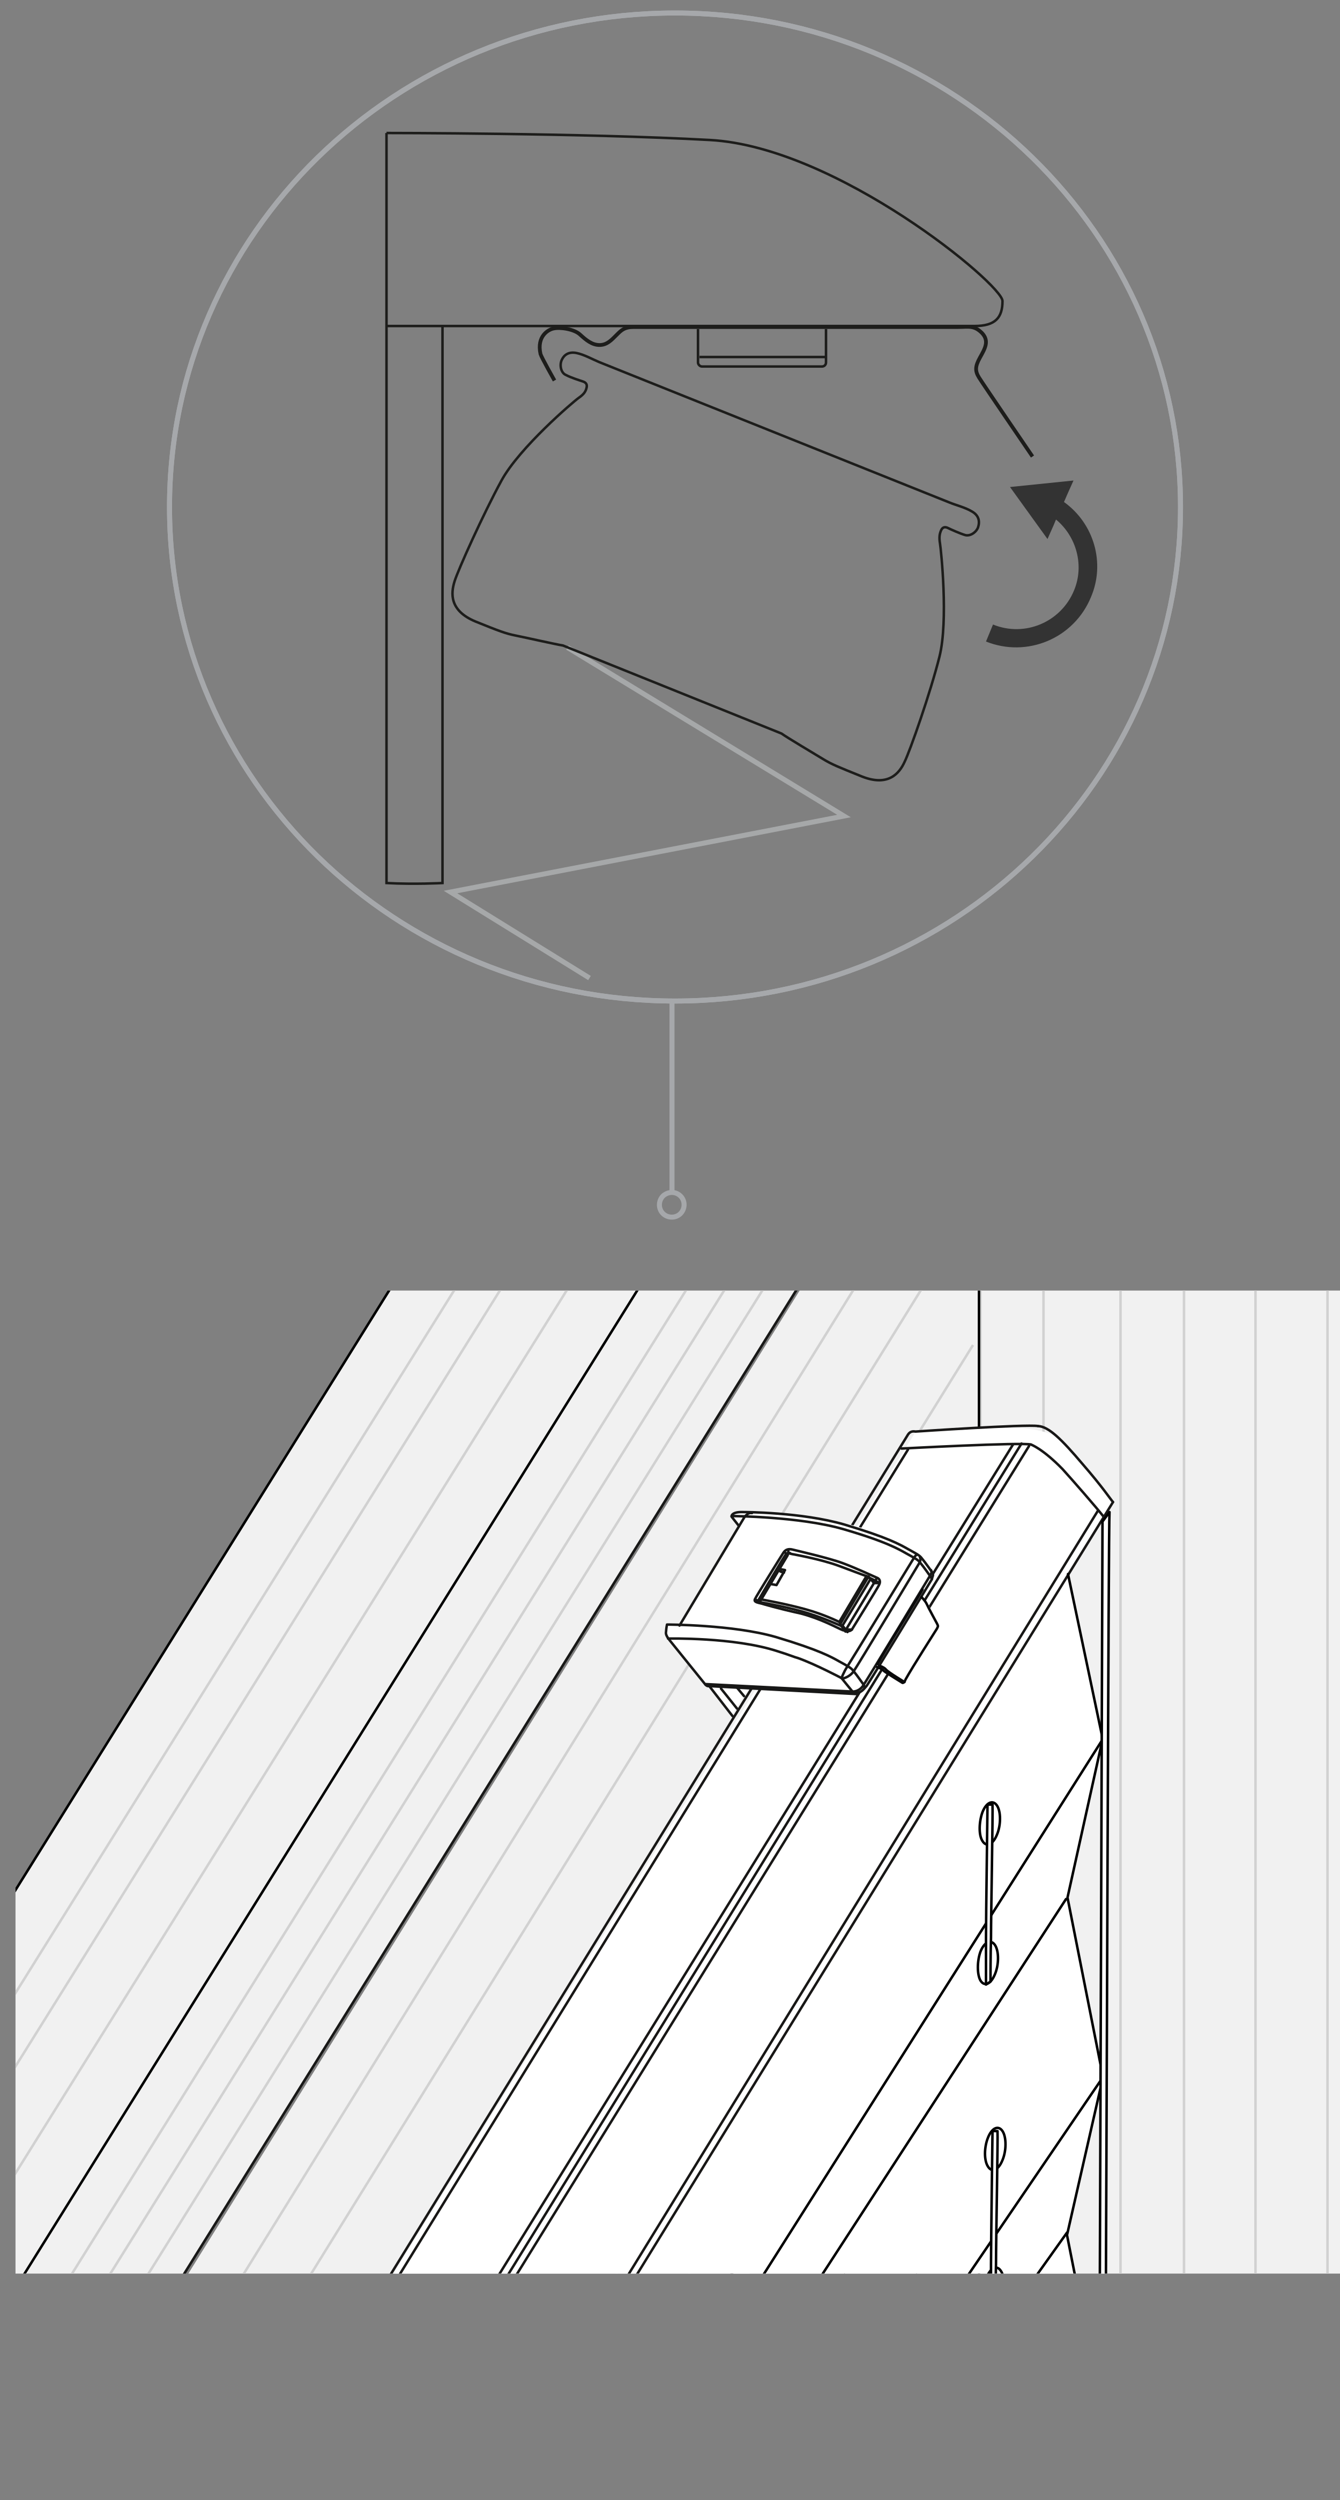 <?xml version="1.0" encoding="utf-8"?>
<!-- Generator: $$$/GeneralStr/196=Adobe Illustrator 27.6.0, SVG Export Plug-In . SVG Version: 6.00 Build 0)  -->
<!DOCTYPE svg PUBLIC "-//W3C//DTD SVG 1.1//EN" "http://www.w3.org/Graphics/SVG/1.1/DTD/svg11.dtd">
<svg version="1.1" id="Ebene_1" xmlns:x="http://ns.adobe.com/Extensibility/1.0/" xmlns:i="http://ns.adobe.com/AdobeIllustrator/10.0/" xmlns:graph="http://ns.adobe.com/Graphs/1.0/"
	 xmlns="http://www.w3.org/2000/svg" xmlns:xlink="http://www.w3.org/1999/xlink" x="0px" y="0px" width="268px" height="500px"
	 viewBox="0 0 268 500" style="enable-background:new 0 0 268 500;" xml:space="preserve">
<rect x="0" y="0" width="268" height="500" fill="#808080" stroke="none"/>
<style type="text/css">
	.st0{fill:none;stroke:#A6A8AB;}
	.st1{fill:none;stroke:#1D1D1B;stroke-width:0.75;stroke-miterlimit:10;}
	.st2{fill:none;stroke:#1D1D1B;stroke-width:0.5;stroke-miterlimit:10;}
	.st3{fill:none;stroke:#A6A8A9;stroke-miterlimit:10;}
	.st4{fill:#333333;}
	.st5{fill:none;stroke:#000100;stroke-width:0.5;stroke-linecap:round;stroke-linejoin:round;stroke-miterlimit:10;}
	.st6{clip-path:url(#SVGID_00000054229784500811979770000004984258716145152188_);}
	.st7{fill:#F1F1F1;stroke:#000100;stroke-width:0.5;stroke-linecap:round;stroke-linejoin:round;stroke-miterlimit:10;}
	.st8{fill:#F1F1F1;}
	.st9{fill:none;stroke:#D1D1D1;stroke-width:0.5;}
	.st10{fill:#CDB39D;}
	.st11{fill:none;stroke:#000000;stroke-width:0.127;stroke-miterlimit:10;}
	.st12{fill:none;stroke:#181716;stroke-width:0.5;stroke-linecap:round;stroke-linejoin:round;stroke-miterlimit:10;}
	.st13{fill:none;stroke:#181817;stroke-width:0.5;stroke-linecap:round;stroke-linejoin:round;stroke-miterlimit:10;}
	.st14{fill:#FFFFFF;}
	.st15{fill:none;stroke:#000000;stroke-width:0.5;stroke-linecap:round;stroke-linejoin:round;stroke-miterlimit:10;}
	.st16{fill:#FFFFFF;stroke:#000000;stroke-width:0.5;stroke-linecap:round;stroke-linejoin:round;stroke-miterlimit:10;}
	.st17{fill:none;stroke:#181817;stroke-width:0.5;stroke-linecap:round;stroke-linejoin:round;}
	.st18{fill:none;stroke:#0A0A0B;stroke-width:0.5;stroke-linecap:round;stroke-linejoin:round;stroke-miterlimit:10;}
</style>
<g>
	<g>
		<g>
			<g>
				<g>
					<path class="st0" d="M135,2.6c-55.8,0-101.1,44.2-101.1,98.8s45.3,98.8,101.1,98.8s101.1-44.2,101.1-98.8S190.8,2.6,135,2.6"/>
					<path class="st0" d="M135,2.6c-55.8,0-101.1,44.2-101.1,98.8s45.3,98.8,101.1,98.8s101.1-44.2,101.1-98.8S190.8,2.6,135,2.6z"
						/>
				</g>
			</g>
			<g>
				<line class="st0" x1="134.4" y1="238.2" x2="134.4" y2="200.3"/>
				<g>
					<path class="st0" d="M132.7,239.1c-1,0.9-1.1,2.5-0.2,3.5c0.9,1,2.5,1.1,3.5,0.2c1-0.9,1.1-2.5,0.2-3.5
						C135.3,238.3,133.8,238.2,132.7,239.1z"/>
				</g>
			</g>
		</g>
		<g>
			<path class="st1" d="M206.5,91.3c0,0-9.9-14.5-10.7-15.8s-0.8-2.2,0.2-4s1.9-3.3,0.4-4.9c-1.6-1.6-2.7-1.2-4.8-1.2
				s-62.9,0-64.8,0s-2.5,0.6-3.5,1.6s-1.9,2-3.4,2s-2.7-1-3.9-2.1c-1.2-1.1-4-1.5-5.3-1.2c-1,0.2-3.4,1.5-2.6,5.1
				c0.2,0.7,2.8,5.3,2.8,5.3"/>
			<path class="st2" d="M139.6,65.8v6.7c0,0.4,0.4,0.8,0.8,0.8h24c0.4,0,0.8-0.3,0.8-0.8v-6.7"/>
			<line class="st2" x1="165.2" y1="71.4" x2="139.9" y2="71.4"/>
			<polyline class="st3" points="113.5,129.5 168.8,163.2 90.1,178.4 117.9,195.6 			"/>
		</g>
		<path class="st2" d="M77.3,26.6v150c5.6,0.3,11.2,0,11.2,0V65.2"/>
		<path class="st2" d="M77.3,65.2c0,0,113.4,0,117.6,0c4.2,0,5.6-1.7,5.6-5S167.4,29.4,142,28s-64.7-1.4-64.7-1.4"/>
	</g>
	<path class="st4" d="M212.8,100.4l0.6-1.4l1.3-2.9L202,97.4l7.5,10.4l1.2-2.7l0.5-1.2c4.1,3.4,5.7,9.2,3.6,14.2
		c-2.6,6.3-9.8,9.4-16.2,6.8l-1.4,3.4c8.2,3.3,17.6-0.6,21-8.9C221.1,112.6,218.8,104.7,212.8,100.4z"/>
	<g>
		<path class="st2" d="M156.3,146.7c1.1,0.8,6.5,4,8.3,5.1s3.1,1.6,7.8,3.5c5.3,2.1,7.5-0.7,8.5-2.9c1.1-2.2,5.2-13.9,7-21.1
			s0.3-21.4,0.1-22.6s-0.1-1.9,0.2-2.6s0.8-0.8,1.4-0.5c0.6,0.3,2.4,1.1,3.4,1.4s2.2-0.5,2.6-1.5c0.4-1.2,0.2-2.4-1.2-3.2
			c-1.3-0.8-3.3-1.3-4.5-1.8l-70.1-28.1c-1.2-0.5-3-1.5-4.5-1.8s-2.5,0.3-3,1.5c-0.4,1-0.1,2.5,0.9,2.9c0.9,0.5,2.8,1.1,3.4,1.3
			c0.6,0.2,0.9,0.6,0.7,1.3c-0.2,0.8-0.6,1.3-1.6,2s-11.8,9.9-15.4,16.5s-8.7,17.9-9.4,20.2c-0.7,2.3-1.1,5.8,4.2,8
			c4.7,1.9,6,2.4,8,2.8s8.2,1.8,9.5,2L156.3,146.7z"/>
		<path class="st2" d="M123,88.9"/>
	</g>
</g>
<path class="st5" d="M60.7,208.3"/>
<path class="st5" d="M239.5,109.9"/>
<g>
	<defs>
		<rect id="SVGID_1_" x="3.1" y="258.1" width="265.1" height="196.6"/>
	</defs>
	<clipPath id="SVGID_00000066476917651300395410000018017738789263225017_">
		<use xlink:href="#SVGID_1_"  style="overflow:visible;"/>
	</clipPath>
	<g style="clip-path:url(#SVGID_00000066476917651300395410000018017738789263225017_);">
		<g>
			<polyline class="st7" points="251.1,59.8 214.3,39.1 -978,1952.3 -941.2,1972.9 			"/>
			<g>
				<path class="st8" d="M-938.4,2024.3L285.5,1613l1.1-1558.6L-938.4,2024.3z M195.2,1525.7l-906.1,306.7l907-1451.6L195.2,1525.7z
					"/>
				<g>
					<line class="st9" x1="-938.4" y1="2024.3" x2="-708.1" y2="1830.4"/>
					<polyline class="st9" points="195.2,1632 -907.9,1998.6 195.2,218.4 					"/>
					<polyline class="st9" points="194.6,1616.2 -878.9,1972.9 194.6,241.2 					"/>
					<polyline class="st9" points="196.1,1599.8 -844.7,1945.7 194.6,269 					"/>
					<polyline class="st9" points="196.5,1575.5 -799.4,1906.4 195.2,310.5 					"/>
					<polyline class="st9" points="196.4,1558.6 -764.6,1878 196.5,337.4 					"/>
					<polyline class="st9" points="196.7,1542.2 -732.1,1850.9 195.2,362.6 					"/>
					<line class="st9" x1="195.2" y1="1525.7" x2="195.2" y2="1644.9"/>
					<line class="st9" x1="196.1" y1="380.8" x2="196.1" y2="189.6"/>
					<line class="st9" x1="276.3" y1="70.9" x2="276.3" y2="1616.2"/>
					<line class="st9" x1="265.5" y1="1619.7" x2="265.5" y2="89"/>
					<line class="st9" x1="251.1" y1="110.6" x2="251.1" y2="1625.9"/>
					<line class="st9" x1="236.8" y1="1629.3" x2="236.8" y2="126"/>
					<line class="st9" x1="224.1" y1="154.9" x2="224.1" y2="1632.6"/>
					<line class="st9" x1="208.7" y1="1638.8" x2="208.7" y2="181.3"/>
				</g>
			</g>
			<g>
				<polygon class="st10" points="-714,1832.6 -662.4,1751.6 128.4,1483.7 195.2,1525.7 				"/>
				<polygon class="st8" points="128.4,1483.7 128.4,482.3 195.7,379.5 195.2,1525.7 				"/>
				<polyline class="st11" points="183.3,394.8 183.3,1518.2 -704.1,1814 				"/>
				<polyline class="st11" points="168.9,427.8 168.9,1509.2 -683.7,1793.5 				"/>
				<polyline class="st11" points="154.2,459.3 154.2,1500 -665.4,1773.2 				"/>
				<polyline class="st11" points="141.3,474.9 141.3,1491.8 -660.1,1758.9 				"/>
			</g>
			<g>
				<polyline class="st7" points="-940.4,2024.9 -965,2011.1 263.6,39.6 286.6,52.9 				"/>
				<g>
					<g>
						<path class="st12" d="M-718.5,1515.7"/>
					</g>
					<g>
						<line class="st5" x1="-940.7" y1="2025.4" x2="285.5" y2="1613"/>
					</g>
					<polyline class="st4" points="134.2,1486.7 134.2,474.7 126,486.9 124.9,1482.4 -660,1745.8 -667.6,1757.9 134.2,1487.7 					
						"/>
					<line class="st5" x1="285.5" y1="1613" x2="286" y2="54.4"/>
					<line class="st5" x1="195.8" y1="1640.1" x2="195.8" y2="199.5"/>
					<line class="st13" x1="286" y1="54.4" x2="-940.7" y2="2025.4"/>
					<line class="st13" x1="195.2" y1="376.5" x2="-714" y2="1832.3"/>
					<path class="st13" d="M-750.2,1861.7"/>
					<path class="st13" d="M213.6,314.8"/>
					<path class="st13" d="M195.2,376.5"/>
					<path class="st13" d="M286,54.4"/>
				</g>
				<g>
					<g>
						<path class="st12" d="M-696.3,1939"/>
					</g>
				</g>
				<g>
					<path class="st5" d="M213.6,314.8"/>
					<polyline class="st5" points="-940.7,2025.4 -714,1832.6 195.2,1526.8 					"/>
				</g>
				<path class="st12" d="M88.7,420.6"/>
				<path class="st12" d="M103.3,423.6"/>
				<path class="st12" d="M95.7,443.2"/>
			</g>
			<line class="st5" x1="134.2" y1="1487.7" x2="195.8" y2="1527.1"/>
			<g>
				<line class="st9" x1="-969.8" y1="1956.9" x2="224.1" y2="44.6"/>
				<line class="st9" x1="-964" y1="1962.2" x2="229.9" y2="50"/>
				<line class="st9" x1="-953.4" y1="1966.6" x2="240.5" y2="54.4"/>
				<line class="st9" x1="-958.2" y1="2012.5" x2="270.9" y2="43.9"/>
				<line class="st9" x1="-953.3" y1="2017" x2="275.8" y2="48.3"/>
				<line class="st9" x1="-949.2" y1="2022.5" x2="281.7" y2="51.1"/>
			</g>
		</g>
		<path class="st14" d="M26.6,538.6l156.5-252.2c0,0,24.6-3.2,29.1,1.7c4.4,4.9,10.4,12.3,10.4,12.3l-9,14.4l6.8,33.5l-6.9,31.3
			l7,36.6l-7.1,30.5l6.6,33.8l-48.4,60.9L26.6,538.6z"/>
		<g>
			<g>
				<g>
					<path class="st12" d="M203.8,292.9"/>
				</g>
				<g>
					<g>
						<path class="st12" d="M-120,806.1"/>
					</g>
					<path class="st12" d="M-106.6,795.8"/>
				</g>
				<path class="st12" d="M-121.1,822.2c-2.7-0.5-3.2-0.4-5.8-3.6c-2.7-3.4-5.2-5.8-6.4-8c-1.7-3.3-2.6-4.7-3.1-5.7
					c-0.8-1.4-0.1-1.6,0.3-2.6c0.8-1.2,2.9-4.1,2.9-4.1"/>
				<path class="st12" d="M206.2,288.9c-1.6-0.5-25.9,0.8-25.9,0.8"/>
				<path class="st12" d="M207.6,285.2c2.1,0.1,4.6,2.5,9,7.7c3.9,4.5,5.4,6.8,6,7.5"/>
				<path class="st12" d="M206.2,288.9c0,0,2.3,0.8,6.3,4.9c2,2.2,6.8,7.7,8.2,9.5"/>
				<path class="st12" d="M206.2,288.9"/>
				<path class="st12" d="M207.6,285.2c-2.4-0.4-24.5,1.1-24.5,1.1c-0.6-0.1-1.1,0-1.5,0.6l-315.4,512"/>
				<line class="st12" x1="-133.5" y1="801.2" x2="181.6" y2="289.9"/>
				<line class="st12" x1="-113.3" y1="802.8" x2="204.3" y2="288.7"/>
				<line class="st12" x1="-112.2" y1="803.4" x2="205.8" y2="289.2"/>
				<line class="st12" x1="202.6" y1="288.9" x2="-115" y2="801.8"/>
				<line class="st12" x1="-97.1" y1="819.1" x2="222.6" y2="300.4"/>
				<line class="st12" x1="219.6" y1="302.1" x2="-97.7" y2="818.3"/>
				<g>
					<g>
						<g>
							<path class="st12" d="M-77.8,875.4l-5.2-1.1c-1.4-0.3-2.5,0.5-1.6,1.6c0.6,0.7,6.2,8.5,9.8,12c3.7,3.5,4.6,4.2,6.3,4.6
								c2.5,0.6,21.6,1.1,21.6,1.1c1.6,0.2,2.6,0.3,3.3-0.9c1.9-2.7,17.5-24.5,150.6-244.4"/>
							<path class="st12" d="M-78.8,874.2l-3.3-0.9c0,0-0.8-0.3-1.6,0.1c-0.4,0.3-1.1,0.9-1.3,1.6"/>
							<line class="st12" x1="-75.7" y1="871.1" x2="-77.8" y2="874"/>
							<line class="st12" x1="-82.2" y1="871.3" x2="-83.4" y2="873.5"/>
							<path class="st12" d="M-67.8,878.8"/>
							<path class="st12" d="M-61.8,885.7"/>
							<path class="st12" d="M-65.1,876c1.2-0.4,4.6-0.8,5.4-0.8c0.8-0.1,1.6-0.1,2.8,1.3c1.3,1.6,6,7.2,8,10c2,2.8,3.7,6.4,3.6,7.1
								"/>
							<path class="st12" d="M-78.8,874.2c0,0,10,1.9,14.6,0.3c0,0,2.6-0.4,3.6-0.6c1-0.2,3.1-0.1,4.1,0.8c1,1.2,7.6,9.1,8.8,11
								c1.4,2.1,3.4,5.7,3.6,7.4"/>
							<path class="st12" d="M-67,870.3c0,0,7.5-0.1,9.3-0.1c1.8,0,3.1,0.2,4.7,1.8c1.6,1.6,7.1,8.9,8.5,11s3.1,6,3.1,6"/>
							<path class="st12" d="M-78.5,874.5c-0.4,0.9-0.1,0.6-0.1,0.6s5,1.9,13.5,0.9c0,0-0.3-0.4-0.2-1c0.1-1,0.1-0.6,0.1-0.6
								l2.3-4.4"/>
							<path class="st12" d="M-69.1,864.1"/>
						</g>
					</g>
					<g>
						<g>
							<path class="st12" d="M-82.3,877.8"/>
							<path class="st12" d="M-82.3,877.8"/>
						</g>
					</g>
				</g>
				<g>
					<path class="st12" d="M179,302.4"/>
					<path class="st12" d="M196.5,288.5"/>
					<path class="st12" d="M192.5,292.6"/>
					<path class="st12" d="M193.9,291.5"/>
					<path class="st12" d="M195.4,290"/>
					<path class="st12" d="M196.5,288.8"/>
				</g>
				<g>
					<g>
						<polyline class="st12" points="-103.7,849.1 -102.3,846.2 -81.9,847.2 						"/>
						<line class="st12" x1="-104" y1="843.3" x2="-84.2" y2="844.7"/>
						<line class="st12" x1="-108.8" y1="838" x2="-88.6" y2="838.8"/>
						<line class="st12" x1="-110.7" y1="834.9" x2="-90.9" y2="836.3"/>
						<line class="st12" x1="-115.5" y1="829.6" x2="-95.2" y2="830.6"/>
						<line class="st12" x1="-117.4" y1="826.5" x2="-97.5" y2="828.1"/>
						<path class="st12" d="M-121.1,822.2c0,0,20.9,1.7,23,0.6"/>
						<path class="st12" d="M64.2,514.5"/>
					</g>
				</g>
				<g>
					<g>
						<line class="st12" x1="-86" y1="865.9" x2="-66.2" y2="867.3"/>
						<line class="st12" x1="-90.7" y1="860.7" x2="-70.6" y2="861.5"/>
						<line class="st12" x1="-92.7" y1="857.5" x2="-72.9" y2="858.9"/>
						<line class="st12" x1="-97.4" y1="852.3" x2="-77.1" y2="853.3"/>
						<path class="st12" d="M-81.7,847.6"/>
						<line class="st12" x1="-99.3" y1="849.1" x2="-79.4" y2="850.7"/>
						<path class="st12" d="M82.2,537.2"/>
					</g>
				</g>
				<g>
					<g>
						<g>
							<g>
								<path class="st12" d="M-55.8,893.1"/>
								<path class="st12" d="M-53.4,892.4"/>
								<g>
									<path class="st12" d="M-73.9,869.4"/>
									<path class="st12" d="M-75.4,875.5"/>
									<path class="st12" d="M-74.6,879"/>
								</g>
							</g>
						</g>
					</g>
				</g>
				<path class="st12" d="M-136.6,803.6c0,0,20.2,0.8,21.5,1c1.3,0.1,8.3,7.1,9,8c3.7,4.6,7.7,9.3,8,9.7"/>
				<path class="st12" d="M-135.2,801.3c0,0,19.9,0.8,20.5,0.8c0.6,0.1,1.9,0.9,1.9,0.9c1.7,1,7.9,6.6,8.6,7.5
					c3.7,4.6,7.7,9.3,8,9.7"/>
			</g>
		</g>
		<g>
			<g>
				<g>
					<g>
						<path class="st15" d="M121.7,404.7"/>
					</g>
				</g>
				<line class="st15" x1="175.3" y1="481.9" x2="220.6" y2="415.4"/>
				<line class="st15" x1="146.9" y1="481.9" x2="213.2" y2="379.8"/>
				<line class="st15" x1="135.6" y1="481.9" x2="220.5" y2="347.9"/>
				<path class="st15" d="M220.5,482.9"/>
				<line class="st15" x1="188.2" y1="481.9" x2="213.4" y2="446.5"/>
				<polyline class="st15" points="220.6,415.4 213.4,447 220,480.3 220.5,482.9 				"/>
				<path class="st15" d="M220.5,483.6"/>
				<line class="st15" x1="213.6" y1="314.8" x2="220.5" y2="347.6"/>
				<polyline class="st15" points="220.5,347.9 213.5,379.5 220.6,415.4 				"/>
				<g>
					<g>
						<g>
							<g>
								<g>
									<path class="st15" d="M205.7,270.5"/>
									<path class="st15" d="M206.7,271.1"/>
								</g>
							</g>
						</g>
						<path class="st15" d="M200.4,324.3"/>
					</g>
				</g>
				<g>
					<path class="st15" d="M197.3,461.3c0.8,1.3,2.1,0.7,2.9-1.3c0.8-1.9,0.8-4.6,0-5.8c-0.8-1.3-2.1-0.7-2.9,1.3
						C196.5,457.4,196.5,460.1,197.3,461.3z"/>
					<path class="st15" d="M197.6,433.3c0.8,1.3,2.1,0.7,2.9-1.3c0.8-1.9,0.8-4.6,0-5.8c-0.8-1.2-2.1-0.7-2.9,1.3
						C196.8,429.5,196.8,432.1,197.6,433.3z"/>
					<g>
						<path class="st16" d="M199.1,461.6c0-0.9,0-5,0.1-8.8c0-4.6,0.4-25.6,0.3-26.6h-1c0,1-0.3,22.3-0.3,26.6c0,4.1,0,8.5,0,9.4
							L199.1,461.6z"/>
					</g>
				</g>
				<g>
					<path class="st15" d="M196.1,396.1c0.8,1.3,2.1,0.7,2.9-1.3c0.8-1.9,0.8-4.6,0-5.8s-2.1-0.7-2.9,1.3
						C195.4,392.2,195.4,394.9,196.1,396.1z"/>
					<path class="st15" d="M196.5,368.2c0.8,1.3,2.1,0.7,2.9-1.3c0.8-1.9,0.8-4.6,0-5.8s-2.1-0.7-2.9,1.3
						C195.8,364.3,195.7,367,196.5,368.2z"/>
					<g>
						<path class="st16" d="M198.1,396.3c0-0.9,0-5,0.1-8.8c0-4.6,0.4-25.6,0.3-26.6h-1c0,1-0.3,22.3-0.3,26.6c0,4.1,0,8.4,0,9.4
							L198.1,396.3z"/>
					</g>
				</g>
			</g>
			<path class="st16" d="M221.1,476.2c0.2-40.6,0.6-172,0.8-173.8l-1.4,1.9l-0.6,171.5"/>
		</g>
		<g>
			<path class="st14" d="M172.3,338.5l-22.5-0.9l-3.3,5.2l-4.9-5.9l-0.7-0.2l-7.4-9.3c0,0-1-2.6-0.2-2.6c0.8,0,2.6,0.1,2.6,0.1
				l11.9-19.9l-1.3-2c0,0,0.4-1.2,2.8-0.9c2.4,0.2,19.4,1,27.1,5.1c7.7,4.1,7.7,3.8,8.7,5s1.7,2.6,1.7,2.6l-2.4,4.5l1,1.1
				c0,0,1.7,3.1,2.3,4.7c0.2,0.5-6.7,11.1-6.7,11.1l-5-2.8l-1.2,2.2L172.3,338.5z"/>
			<g>
				<g>
					<g>
						<g>
							<g>
								<g>
									<path class="st17" d="M170.5,338.3c0.1,0.2,0.6,0.4,0.9,0.4 M141,336.8c0.1,0.2,0.5,0.5,0.8,0.4 M141,336.8l-7.1-8.8
										c-0.4-0.5-0.8-1.1-0.7-1.6c0.1-1.2,0.2-1.5,0.2-1.5s13.2,0,21.8,2.5c8.7,2.6,11.1,4,12.7,4.9c1.6,0.9,2.3,1.2,2.8,1.9
										c0.6,0.7,2,2.7,2,2.7c0.2,0.3,0.2,0.6,0.2,0.6 M146.5,303.2c0,0,13.4,0.1,22.1,2.6c8.6,2.5,11.1,4,12.7,4.9
										c1.6,0.9,2.3,1.2,2.8,1.9c0.6,0.7,2,2.7,2,2.7c0.2,0.3,0.2,0.4,0.2,0.4 M147.8,305.2l-1.5-1.9c0,0-0.1-1,2.4-0.9
										c0,0,11.6,0,20.2,2.5c8.7,2.6,11.1,4,12.7,4.9s2.3,1.2,2.8,1.9c0.6,0.7,2,2.7,2,2.7c0.2,0.3,0.2,0.6,0.2,0.6
										c0,0.2-0.2,0.5-0.2,0.8c0,0-12.6,20.8-13.1,21.4c-0.6,0.7-1.1,1.3-1.8,1.3 M141,336.8l29.5,1.5l-2.2-2.7c0,0-5.3-2.8-8.7-4
										c-0.8-0.2-1.6-0.6-4.2-1.4c-8.6-2.8-21.8-2.5-21.8-2.5 M141.7,337.2l29.6,1.6"/>
								</g>
							</g>
							<g>
								<path class="st17" d="M137,324.6"/>
								<path class="st17" d="M135.1,326.5"/>
							</g>
						</g>
						<g>
							<path class="st17" d="M146.5,343.2c-1.4-1.8-4.8-6.2-4.8-6.2"/>
							<path class="st17" d="M148.8,339.2c-0.6-0.7-1.4-1.7-1.4-1.7"/>
							<path class="st17" d="M147.4,341.7c-1.1-1.4-3.2-4-3.2-4"/>
						</g>
					</g>
					<path class="st17" d="M168.3,335.6c0,0,0.5-1.3,1.1-2.2c0.6-0.9,13-21.2,13-21.2c0.4-0.6,0.6-1.1,1-1.3"/>
					<path class="st17" d="M168.5,335.7c0,0,1.3-0.2,2.2-1.4c0.9-1.3,12.8-21.1,12.8-21.1c0.3-0.5,0.8-1.2,0.5-1.7"/>
					<path class="st17" d="M170.5,338.3c0,0,1.1,0.1,2-1c0.8-1.1,13.4-22,13.4-22c0.2-0.3,0.6-0.9,0.3-1.3"/>
					<path class="st17" d="M135.9,325.1l13-21.7c0.5-0.6,0.9-0.9,1.5-0.8"/>
					<path class="st17" d="M152.3,320.7c-0.8-0.2-1.6-0.3-1.3-0.9c0.2-0.5,5.3-8.7,5.7-9.3c0.4-0.6,1-0.8,1.8-0.6s7.3,1.7,10,2.7
						c2.7,1,6.1,2.6,6.8,2.9c0.6,0.2,0.9,0.7,0.5,1.5s-5,8.2-5.3,8.7s-0.7,0.7-2,0.3c-1.2-0.5-4.2-2.2-8.3-3.3
						C155.6,321.7,152.3,320.7,152.3,320.7z"/>
					<path class="st17" d="M151,319.9c0,0,0.9,0.3,1.2,0.6"/>
					<path class="st17" d="M151.7,320c0,0,5.3-9.1,5.6-9.3c0.3-0.2,0.6,0,1.1,0.1c0.5,0.1,5.6,1,9.2,2.3c3.7,1.4,6.2,2.3,6.2,2.3
						l1,1.2l1.1,0c0,0-1.7-1-2-1"/>
					<path class="st17" d="M152.4,320.5c0.5,0.1,5.7,1,9.4,2.2c3.7,1.2,6.5,2.5,6.5,2.5l0.8,1.1"/>
					<path class="st17" d="M152.4,319.9c0.5,0.1,5,0.9,8.9,2c3.6,1,6.6,2.5,6.6,2.5l0.4,0.8"/>
					<polyline class="st17" points="174.8,316.6 169.2,325.9 170.4,325.9 					"/>
					<path class="st17" d="M156.9,310.4c0,0,0.7,0.6,0.6,0.7c-0.2,0.3-5.5,9.2-5.5,9.2"/>
					<path class="st17" d="M157.5,311c0,0,0.2-0.5,0.5-0.4"/>
					<path class="st17" d="M157.7,309.9c0,0-0.1,0.4,0,0.6"/>
					<polyline class="st17" points="154.2,316.8 155.3,317 157,314 156,313.8 					"/>
					<polyline class="st17" points="155.8,314 156.1,314.3 156.8,314.5 					"/>
					<polyline class="st17" points="169.5,326.4 168.5,325.1 174.1,315.8 					"/>
					<line class="st17" x1="168.1" y1="324.7" x2="173.7" y2="315.3"/>
					<line class="st17" x1="167.9" y1="324.3" x2="173.3" y2="315.2"/>
					<line class="st17" x1="175.1" y1="316.1" x2="175.3" y2="315.7"/>
				</g>
				<g>
					<path class="st18" d="M175.4,333.4c0,0,1,0.3,1.4,0.8c0.5,0.4,3.6,2.3,3.6,2.3c0.3,0.3,0.7-0.5,0.7-0.6c1.5-2.7,6-9.7,6.3-10.2
						c0.2-0.5,0.3-0.4,0-1c0,0-1.8-3.3-2.1-4c-0.3-0.6-1-1.3-1-1.3"/>
					<path class="st18" d="M175.8,333.1c0,0,1,0.3,1.4,0.8s3.7,2.5,3.7,2.5"/>
					<path class="st18" d="M175.5,332.8c1.5-2.7,8.8-14.4,9-14.9"/>
				</g>
			</g>
		</g>
	</g>
</g>
</svg>
